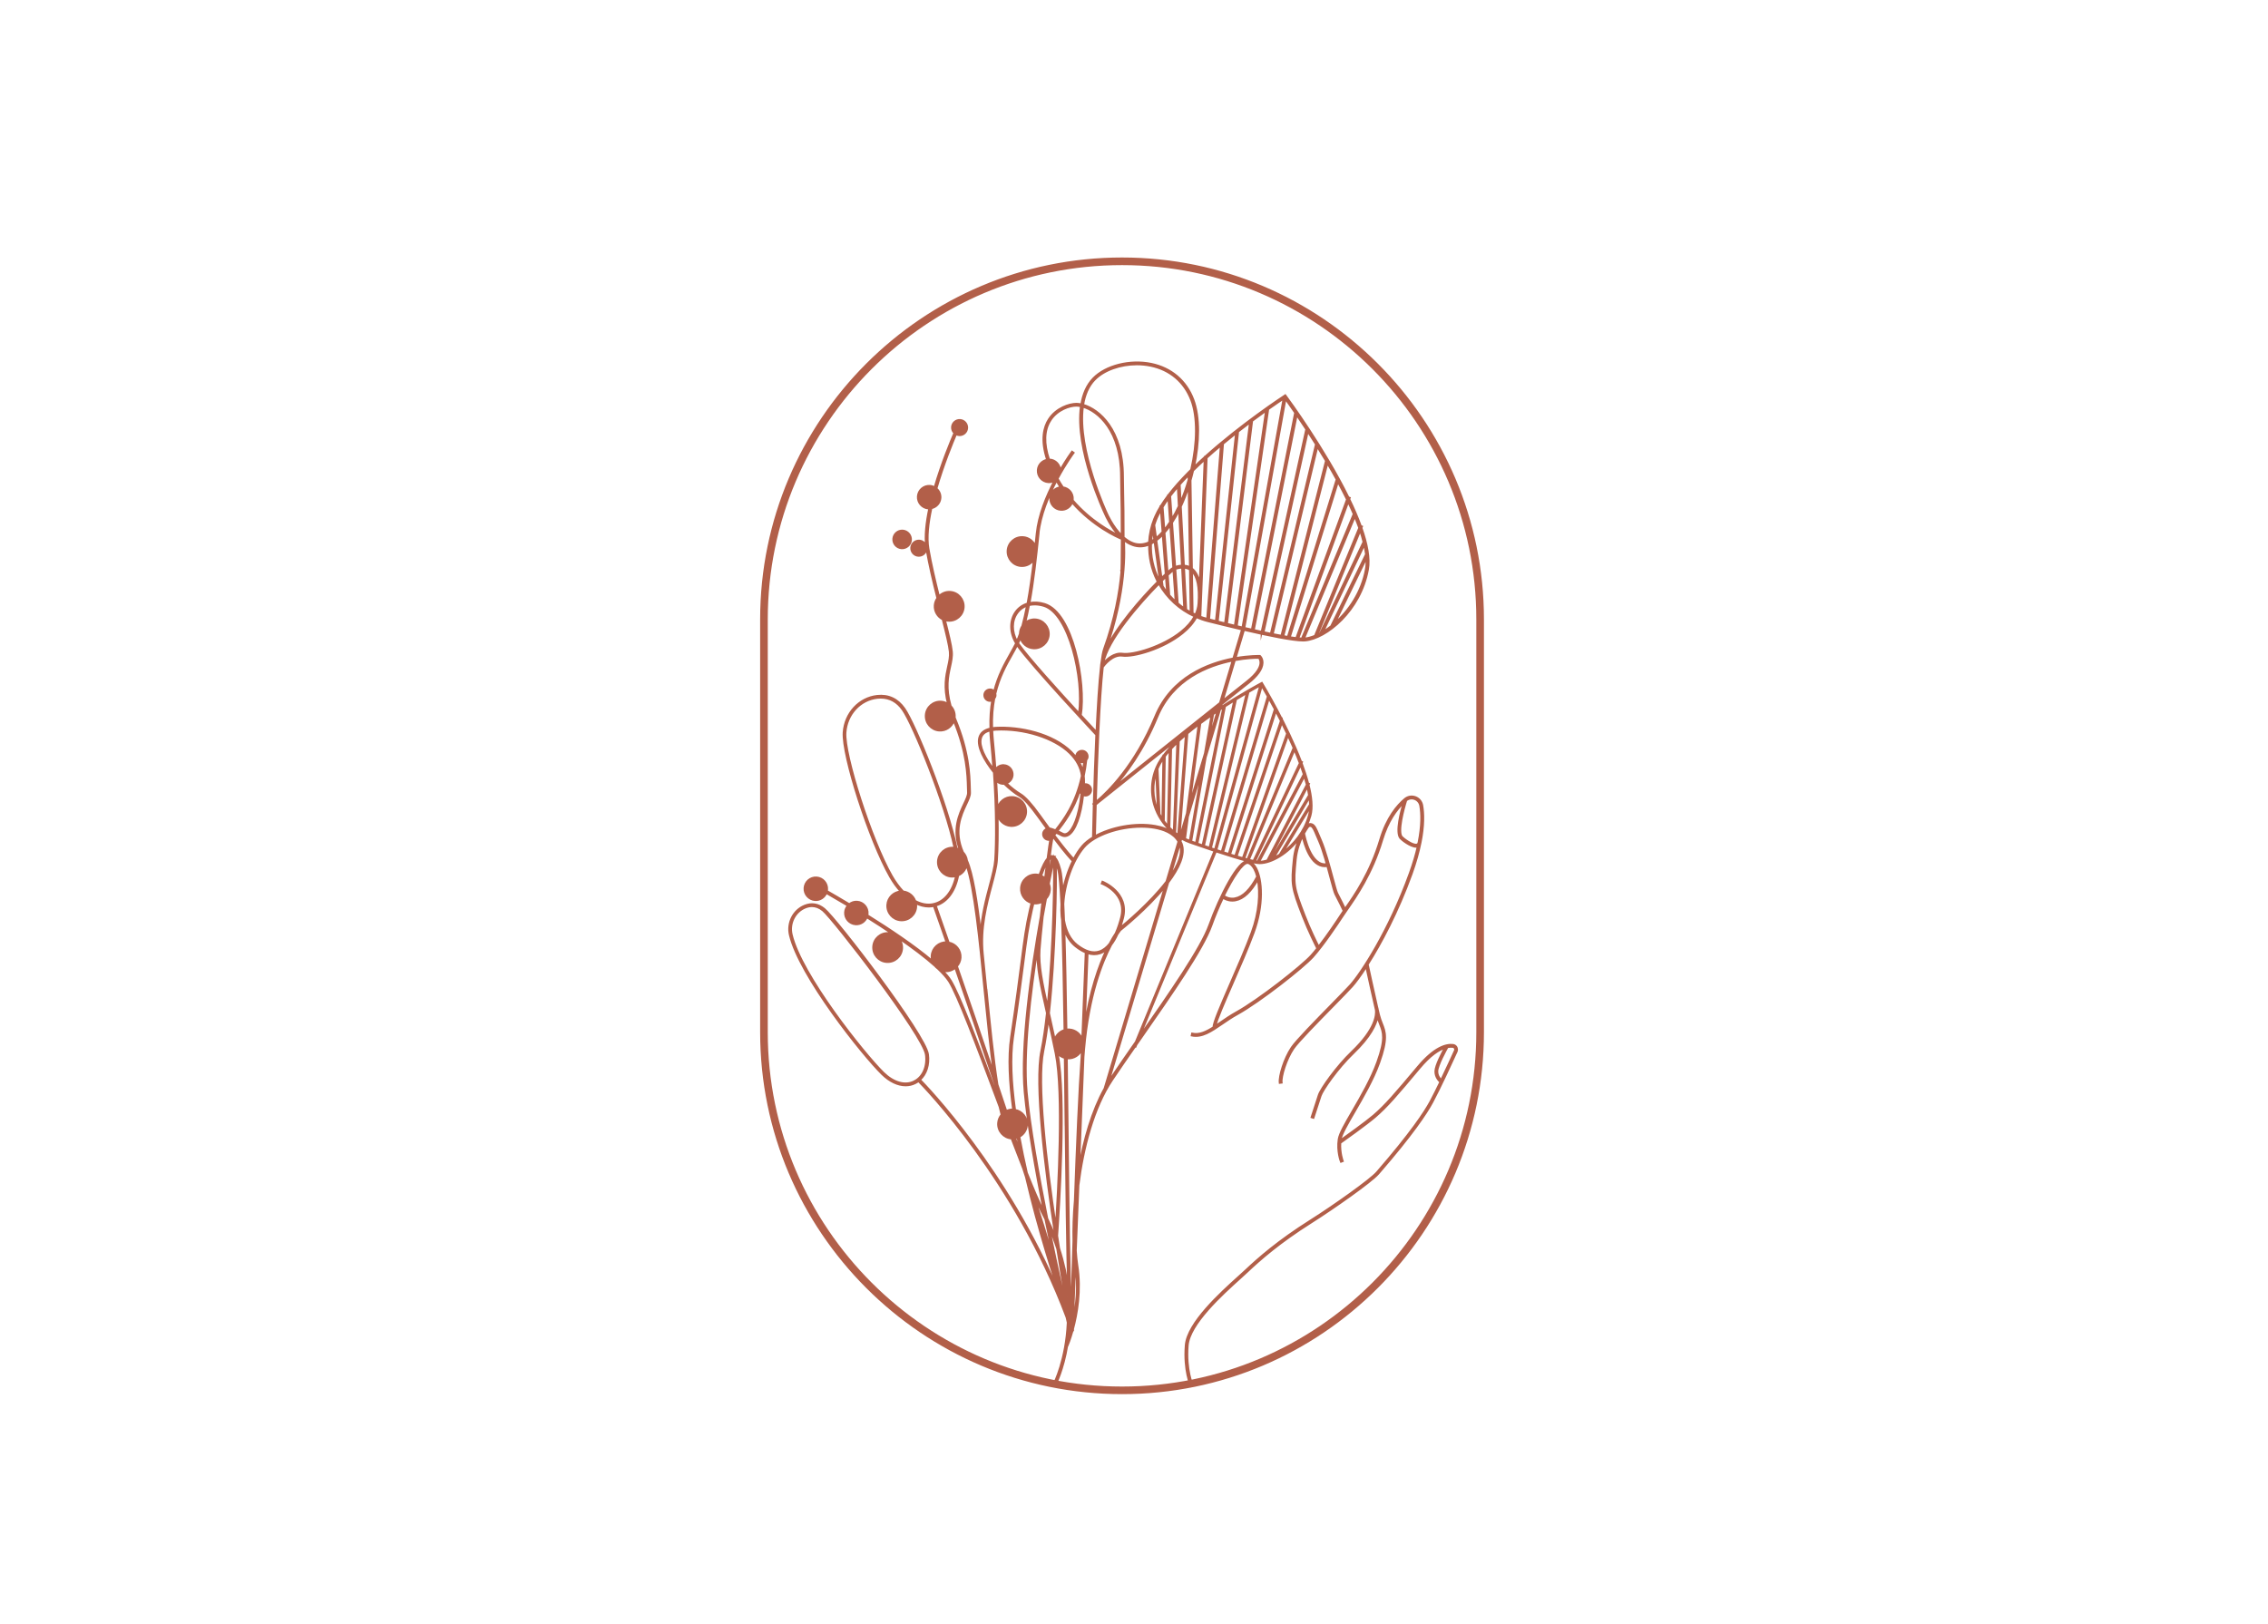 <?xml version="1.0" encoding="UTF-8"?>
<svg xmlns="http://www.w3.org/2000/svg" id="Warstwa_1" version="1.1" viewBox="0 0 589.03 421.83">
  <defs>
    <style>
      .st0 {
        fill: #b25f49;
        stroke: #b25f49;
        stroke-miterlimit: 10;
        stroke-width: .5px;
      }
    </style>
  </defs>
  <g>
    <path class="st0" d="M378.27,271.97c-.19-.33-.51-.55-.89-.6-1.8-.21-4.85.6-9.1,5.67-5.92,7.05-8.45,10.02-11.54,12.67-1.97,1.69-7.07,5.34-8.59,6.43,0-.07,0-.14.02-.22.21-1.38,1.78-4.08,3.6-7.21,2.15-3.71,4.84-8.32,6.41-12.7,2.26-6.28,1.58-8.01.71-10.2-.26-.67-.53-1.36-.75-2.24-.09-.38-.2-.83-.31-1.31-.05-.36-.12-.58-.15-.65-.94-4.09-2.31-10.4-2.47-11.16,3.38-5.31,7.81-13.55,11.41-23.53,1.1-3.06,1.83-5.71,2.29-8.02,0-.02.01-.03.02-.06h0c.9-4.48.8-7.62.44-9.67-.17-1-.84-1.8-1.79-2.15-.94-.34-1.95-.16-2.72.48-1.97,1.65-4.68,4.82-6.39,10.54-2.58,8.62-6.62,14.42-9.04,17.88-.04.06-.07.11-.11.16-.35-.74-1.16-2.45-2.04-4.1-.22-.42-.67-2.09-1.19-4.02-.82-3.05-1.94-7.23-3.03-9.73-.22-.51-.41-.96-.58-1.36-.69-1.64-1.04-2.46-1.69-2.77-.48-.23-1.06-.09-1.41.32.38-.83.7-1.69.96-2.61.57-2.06.29-4.88-.5-8.01l.12-.24-.22-.11c-.45-1.7-1.03-3.49-1.71-5.3l.11-.23-.24-.11c-3.65-9.58-9.7-19.65-10.09-20.3l-.09-.15-.15.08c-.1.05-4.93,2.61-10.52,6.27l.26-.87c3.14-2.49,5.6-4.45,6.78-5.37,2.45-1.92,3.73-3.69,3.8-5.28.05-1.16-.59-1.76-.61-1.78l-.07-.06h-.09c-.07,0-2.65-.07-6.24.57l2.2-7.35c6.59,1.53,12.75,2.77,15.36,2.77.18,0,.35,0,.49-.02,5.51-.47,14.4-7.7,16.34-18.42.52-2.88-.22-6.66-1.69-10.82l.14-.34-.31-.13c-.82-2.25-1.84-4.61-2.99-6.98l.12-.33-.34-.13c-6.16-12.57-15.64-25.49-16.26-26.32l-.14-.19-.19.13c-.17.11-11.12,7.26-20.65,15.86h-.02s0,.02,0,.02c-.97.87-1.92,1.76-2.85,2.66,1.39-6.42,1.54-12.99-.17-17.54-1.85-4.91-5.73-8.21-10.93-9.29-5.49-1.14-11.8.44-15.01,3.75-1.73,1.78-2.7,4.13-3.14,6.78-.45-.1-.88-.16-1.26-.16-1.84,0-5.26,1.08-7.18,4.05-1.24,1.92-2.19,5.23-.44,10.49-1.3.23-2.33,1.31-2.42,2.68-.11,1.61,1.11,3.01,2.73,3.12.58.04,1.12-.1,1.59-.36-2.06,3.95-4.13,8.93-4.61,13.74-.11,1.08-.22,2.17-.34,3.26-.52-1.29-1.73-2.25-3.22-2.35-2.07-.14-3.86,1.43-3.99,3.49s1.43,3.86,3.49,3.99c1.37.09,2.6-.57,3.33-1.62-.47,3.99-1,7.9-1.65,11.39-1.22.36-2.27,1.07-3.04,2.12-1.65,2.26-1.59,5.49.07,8.19-.45.89-.94,1.78-1.47,2.72-1.5,2.66-3.19,5.68-4.23,9.75-.25-.27-.59-.45-.98-.47-.81-.05-1.52.56-1.57,1.38s.56,1.52,1.38,1.57c.24.02.46-.04.67-.13-.37,2.14-.56,4.56-.47,7.33-1.62.35-2.6,1.16-2.91,2.44-.56,2.28,1.28,5.78,3.82,8.93.68,9.89.64,18.13.33,22.77-.12,1.73-.7,3.93-1.38,6.48-.97,3.64-2.1,7.94-2.38,12.63-.98-8.54-2.09-15.58-3.59-19.01-.1-.82-.48-1.55-1.03-2.13-2.42-5.52-.5-9.62.8-12.4.61-1.28,1.08-2.3,1.03-3.14-.02-.36-.03-.79-.04-1.28-.08-3.24-.23-9.28-3.83-17.87-.04-.11-.08-.21-.12-.31,0-.04.02-.07.02-.11.07-1.1-.34-2.11-1.05-2.85-1.35-4.71-.7-7.68-.16-10.16.31-1.43.59-2.66.46-4-.16-1.64-.88-4.62-1.78-8.17.27.09.56.15.86.17,2.07.14,3.86-1.43,3.99-3.49s-1.43-3.86-3.49-3.99c-1.14-.08-2.19.38-2.93,1.14-1.03-4.11-2.05-8.42-2.73-12.4-.49-2.86-.07-6.6.77-10.49,1.26-.25,2.26-1.32,2.35-2.66.06-.97-.35-1.85-1.04-2.43,1.83-6.31,4.23-12.11,5.09-14.12.24.13.51.22.8.24,1.08.07,2.02-.75,2.09-1.83.07-1.08-.75-2.02-1.83-2.09s-2.02.75-2.09,1.83c-.04.61.2,1.16.61,1.55-.84,1.94-3.27,7.73-5.13,14.11-.37-.21-.78-.35-1.23-.38-1.61-.11-3.01,1.11-3.12,2.73-.11,1.61,1.11,3.01,2.73,3.12.08,0,.15,0,.23,0-.77,3.63-1.16,7.14-.8,9.96-.16-.86-.88-1.53-1.79-1.59-1.08-.07-2.02.75-2.09,1.83-.07,1.08.75,2.02,1.83,2.09,1.08.07,2.02-.75,2.09-1.83,0-.1,0-.2-.01-.3.02.12.03.24.05.36.71,4.11,1.76,8.56,2.82,12.78-.38.54-.63,1.18-.68,1.89-.1,1.56.76,2.95,2.07,3.61.93,3.68,1.69,6.77,1.85,8.43.12,1.26-.14,2.46-.45,3.84-.53,2.41-1.16,5.3-.02,9.73-.52-.34-1.12-.57-1.78-.61-2.07-.14-3.86,1.43-3.99,3.49-.14,2.07,1.43,3.86,3.49,3.99,1.73.12,3.25-.97,3.79-2.53,3.42,8.31,3.57,14.17,3.65,17.34.01.5.02.93.04,1.29.04.72-.41,1.69-.99,2.91-1.28,2.72-3.14,6.68-1.15,11.98-.26-.16-.54-.29-.84-.38-2.4-11.64-10.76-32.28-13.55-36.27-1.76-2.52-4.14-3.63-7.08-3.31-4.69.52-8.34,4.49-8.69,9.45-.42,5.98,6.68,28.06,12.07,37.51.85,1.48,1.77,2.74,2.75,3.82-1.84.13-3.36,1.58-3.48,3.48-.14,2.07,1.43,3.86,3.49,3.99,2.07.14,3.86-1.43,3.99-3.49.02-.31,0-.61-.06-.91,1.1.53,2.22.83,3.33.83.41,0,.83-.04,1.23-.12,3.23-.61,5.58-3.58,6.42-7.97,1.1-.48,1.92-1.46,2.17-2.68,2.06,5.9,3.4,19.42,4.69,32.56.75,7.61,1.52,15.34,2.43,21.81-3.57-10.57-6.96-20.43-9.62-28.09.53-.6.88-1.36.94-2.22.13-1.92-1.22-3.59-3.08-3.92-2-5.72-3.24-9.24-3.3-9.41l-.46.16c.06.17,1.27,3.59,3.22,9.18-2.01-.07-3.73,1.46-3.87,3.49-.03.47.04.93.17,1.36-4.55-3.89-11.14-8.29-16.89-11.87.03-.13.06-.26.07-.4.11-1.61-1.11-3.01-2.73-3.12-.76-.05-1.47.2-2.02.65-2.48-1.49-4.54-2.68-5.84-3.43.03-.13.06-.26.07-.39.11-1.61-1.11-3.01-2.73-3.12-1.61-.11-3.01,1.11-3.12,2.73-.11,1.61,1.11,3.01,2.73,3.12,1.3.09,2.45-.7,2.91-1.85,1.73.99,3.63,2.1,5.62,3.29-.41.47-.68,1.06-.73,1.73-.11,1.61,1.11,3.01,2.73,3.12,1.3.09,2.44-.69,2.9-1.84,2.29,1.43,4.6,2.93,6.83,4.44-.36-.15-.75-.26-1.16-.29-2.07-.14-3.86,1.43-3.99,3.49-.14,2.07,1.43,3.86,3.49,3.99,2.07.14,3.86-1.43,3.99-3.49.07-1.08-.33-2.08-1.02-2.81,3.7,2.54,7.08,5.08,9.58,7.33.21.26.46.48.74.68,1.28,1.21,2.27,2.32,2.9,3.29,2.25,3.52,7.31,17.04,12.21,30.11.31.83.62,1.66.93,2.49.17.74.34,1.43.51,2.07-.5.59-.84,1.34-.89,2.17-.14,2.07,1.42,3.85,3.49,3.99,1.05,2.75,2.06,5.39,3.02,7.81.24.74.48,1.48.72,2.21,3.26,13.97,7.41,26.58,8.74,30.51-13.53-32.34-34.78-54.24-36.28-55.76,1.64-1.47,2.45-3.91,2.08-6.61-.68-5.05-23.7-35.12-26.94-37.76-1.58-1.29-3.3-1.56-5.11-.82-2.9,1.19-4.54,4.44-3.81,7.57,2.49,10.62,18.96,31.25,23.97,36.15,1.95,1.91,4.1,2.91,6.09,2.91.88,0,1.73-.19,2.51-.59.29-.15.57-.32.83-.52,1.28,1.29,25.14,25.74,38.46,61.34.14.61.24,1.06.31,1.36-.43,9.73-3.52,15.75-3.58,15.86l.43.23c.05-.08,1.99-3.85,3.03-10.22l.09.04s.61-1.45,1.26-3.76h.02s0-.07,0-.07c.01-.04.02-.1.04-.14l.09-.02c-.01-.06-.03-.12-.04-.17,1.05-3.9,2.16-10.07,1.13-16.62-.17-1.1-.3-2.37-.39-3.78l.68-16.99c1.22-9.7,3.93-20.15,8.74-27.34,1.81-2.71,3.84-5.64,5.99-8.72l.11.05.21-.5c.44-.63.88-1.26,1.33-1.91,7.83-11.24,15.93-22.85,18.15-29.04.9-2.52,1.95-4.99,3.01-7.21.41.28,1.27.75,2.45.75.26,0,.53-.02.81-.08,2.08-.39,4.03-2.22,5.8-5.41.67,3.43.37,8.5-1.57,13.74-1.48,3.99-3.61,8.89-5.5,13.21-2.73,6.26-4.42,10.21-4.45,11.44-1.96,1.25-3.7,2.04-5.55,1.64l-.1.48c2.65.57,5.06-1.09,7.86-3.01,1.25-.86,2.55-1.75,4.01-2.55,5.8-3.21,17.06-12.06,19.57-14.85,2.73-3.04,6.39-8.51,7.83-10.72.29-.44.65-.95,1.06-1.55,2.27-3.26,6.5-9.32,9.11-18.02,1.5-5,3.75-7.99,5.58-9.72-.65,2.19-2.1,7.64-.84,9.16.34.41,2.63,2.24,4.08,2.24.13,0,.25-.01.36-.04.03,0,.07-.03.1-.04-.46,2.05-1.13,4.36-2.07,6.96-5.4,14.98-12.7,26.04-15.39,29.04-.8.89-2.65,2.78-4.78,4.96-4.16,4.24-9.33,9.52-10.51,11.28-1.93,2.87-3.32,7.43-3.11,9.16l.49-.06c-.2-1.61,1.19-6.09,3.03-8.82,1.16-1.73,6.32-6.99,10.46-11.21,2.14-2.19,3.99-4.07,4.8-4.98.85-.95,2.15-2.68,3.7-5.09.4,1.83,1.66,7.63,2.5,11.23.17,1.27-.05,4.97-6.24,10.89-3.88,3.71-8.04,9.54-8.59,11.23l-1.87,5.74.47.15,1.87-5.74c.48-1.46,4.38-7.12,8.46-11.03,4.51-4.32,5.95-7.5,6.32-9.49.2.75.44,1.37.67,1.96.83,2.1,1.48,3.75-.72,9.86-1.56,4.33-4.23,8.93-6.37,12.62-1.92,3.3-3.44,5.91-3.66,7.39-.47,3.12.53,5.74.58,5.85l.46-.18s-.8-2.14-.63-4.73c.84-.59,6.8-4.84,8.97-6.7,3.12-2.67,5.66-5.65,11.59-12.73,2.76-3.29,4.96-4.73,6.62-5.25-.7,1.28-2.46,4.62-2.48,6.08-.02,1.51.91,2.45,1.29,2.78-.9,1.86-1.79,3.66-2.53,5.04-1.52,2.83-5.15,8.3-13.82,18.3l-.16.18c-1.63,1.88-11.01,8.57-17.27,12.52-8.31,5.25-13.34,9.67-16.8,12.93-.47.44-1.07.99-1.78,1.62-4.65,4.19-13.3,12-13.76,17.8-.52,6.57,1.25,10.45,1.33,10.61l.45-.21s-1.8-3.93-1.29-10.36c.45-5.61,9-13.33,13.6-17.47.71-.64,1.32-1.19,1.78-1.63,3.44-3.24,8.44-7.64,16.72-12.87,5.74-3.63,15.57-10.53,17.38-12.62l.16-.18c8.7-10.04,12.35-15.54,13.88-18.39,1.99-3.7,5.09-10.44,6.33-13.16.16-.35.14-.76-.05-1.09ZM237.47,280.83c-2.38,1.2-5.39.36-8.04-2.23-4.98-4.88-21.37-25.37-23.83-35.91-.68-2.9.83-5.91,3.51-7.01.6-.24,1.18-.37,1.75-.37,1,0,1.96.37,2.86,1.11,2.66,2.17,26.09,32.46,26.76,37.45.42,3.1-.77,5.83-3.01,6.95ZM333.12,221.41l7.12-11.78c-.02.76-.1,1.46-.27,2.09-1.18,4.26-3.96,7.61-6.84,9.69ZM340.24,208.91l-7.87,13.02c-.54.35-1.08.64-1.61.9l9.31-15.74c.09.63.15,1.25.17,1.83ZM339.99,206.5l-9.81,16.58c-.18.08-.37.16-.55.22l9.91-18.99c.18.75.33,1.48.44,2.18ZM327.19,223.79h-.03s-.09,0-.14,0l11.75-22.23c.24.76.45,1.5.64,2.23l-10.27,19.67c-.7.21-1.36.33-1.95.33ZM338.61,201.07l-11.99,22.68c-.2-.02-.43-.06-.68-.11l11.83-24.98c.3.81.58,1.61.84,2.4ZM310.97,219.07l7.18-35.65c.83-.53,1.64-1.04,2.41-1.51l-8.23,37.63c-.44-.15-.89-.31-1.35-.47ZM320.99,181.64c1.02-.62,1.97-1.18,2.81-1.67l-9.66,40.19c-.48-.16-.96-.33-1.46-.5l8.32-38.01ZM324.24,179.71c1.45-.84,2.55-1.44,3.09-1.73l-11.78,42.65c-.35-.12-.7-.23-1.06-.35l9.75-40.56ZM327.69,178.08c.29.49.86,1.46,1.59,2.78l-11.99,40.34c-.45-.15-.92-.3-1.39-.46l11.79-42.66ZM329.54,181.3c.47.85,1,1.81,1.56,2.88l-11.99,37.59c-.47-.15-.96-.3-1.46-.46l11.89-40.01ZM331.34,184.64c.43.81.87,1.67,1.33,2.57l-11.86,35.1c-.43-.13-.88-.27-1.35-.41l11.88-37.25ZM332.9,187.67c.46.91.92,1.86,1.38,2.83l-11.5,32.37c-.51-.14-1.04-.29-1.62-.47l11.74-34.74ZM334.51,190.97c.5,1.06.99,2.15,1.47,3.25l-11.99,28.97c-.27-.07-.55-.14-.85-.23l11.37-32ZM336.18,194.7c.5,1.16.97,2.33,1.41,3.49l-12.03,25.39c-.36-.07-.77-.17-1.22-.28l11.83-28.59ZM317.72,183.7l-7.1,35.25c-.41-.14-.83-.29-1.26-.44l3.76-21.79,3.73-12.46c.29-.19.58-.38.86-.56ZM306.43,219.27c.87,2.29-.42,5.35-2.58,8.46l2.55-8.52s.02.04.03.06ZM302.98,228.91c-4.27,5.61-10.84,11.06-12.13,12.11.32-.88.58-1.76.8-2.59,1.73-6.65-5.25-9.42-5.32-9.45l-.18.46c.27.1,6.64,2.64,5.02,8.86-.34,1.31-.8,2.75-1.4,4.09-.42.63-.97,1.52-1.58,2.69-.74.94-1.62,1.67-2.65,2.01-1.71.58-3.67,0-5.84-1.7-1.76-1.38-2.9-3.6-3.36-6.44-.06-1.51-.12-2.92-.18-4.21.31-5.29,2.4-11.26,5.33-14.7,2.71-3.18,9.09-5.35,14.91-5.35,1.19,0,2.36.09,3.47.28,2.18.38,4.92,1.32,6.2,3.58l-3.1,10.35ZM278.79,322.29c-.26,7.83-.47,14.66-.59,18.86-.5-8.5-.71-28.29-.94-49.05-.06-5.79-.13-11.61-.2-17.28.07,0,.13.03.2.03,1.67.11,3.15-.9,3.73-2.38l-.08,1.97c-.61,8.28-1.24,23.24-1.75,37.31-.34,3.82-.44,7.42-.37,10.54ZM260.05,287.26c-.17-.75-.33-1.56-.49-2.41.44,1.31.88,2.62,1.31,3.93-.07.05-.13.09-.2.14-.21-.56-.42-1.11-.63-1.67ZM268.38,234.57c.09.01.18.04.27.05.75.05,1.47-.13,2.08-.47-.15,1.31-.29,2.61-.42,3.86-2.44,13.82-5.29,33.62-4.17,45.73.77,8.33,2.84,20.11,5,31.04-.08-.16-.15-.31-.23-.47-1.09-2.1-2.56-5.55-4.23-9.74-.71-3.09-1.37-6.24-1.94-9.36,1.09-.59,1.87-1.71,1.96-3.04.13-1.93-1.23-3.59-3.08-3.93-.96-7.02-1.31-13.6-.54-18.78,1.4-9.37,2.16-15.35,2.73-19.71.76-5.91,1.14-8.87,2.18-13.45.14-.61.27-1.16.4-1.72ZM260.73,198.72c-.92-.06-1.74.41-2.2,1.14-.17-2.38-.38-4.85-.64-7.38-.1-1.01-.16-1.96-.2-2.89.29-.05.59-.08.92-.1,7.3-.38,15.23,2.13,19.27,6.11,1.78,1.76,2.82,3.74,3.1,5.9-1.6,7.4-4.83,11.55-6.71,13.97-.05.06-.08.11-.13.17-.77-.3-1.37-.47-1.68-.54-.73-.99-1.53-2.09-2.42-3.33-2.11-2.94-3.79-4.79-4.98-5.5-1.15-.68-2.43-1.68-3.7-2.87.89-.31,1.55-1.12,1.62-2.12.09-1.33-.92-2.48-2.25-2.57ZM280.47,205.29c.04.33.16.63.39.86-.61,5.96-2.22,9.48-3.65,10.3-.43.25-.83.26-1.23.05-.5-.27-.95-.48-1.37-.66.02-.02.03-.04.04-.06,1.58-2.02,4.08-5.24,5.81-10.5ZM280.81,204.18c.09-.29.17-.59.25-.9,0,.23-.02.46-.04.68-.08.06-.15.14-.22.22ZM280.06,197.56c.23.2.52.35.85.38.25.02.47-.04.68-.14-.1.85-.22,1.68-.36,2.46-.25-.94-.64-1.84-1.18-2.7ZM273.76,216.14c-.02-.05-.06-.09-.08-.14.05.02.1.04.15.06-.02.03-.05.06-.07.08ZM273.33,217.74c.1-.09.17-.2.25-.31,3.27,4.33,4.64,5.77,5.05,6.16-1.23,2.47-2.15,5.37-2.63,8.23-.18-2.91-.39-4.98-.64-5.95-.46-1.78-.96-2.85-1.56-3.29.01-.06.02-.11.03-.12l-.48-.11s0,.02,0,.03c-.06-.01-.12-.03-.19-.03h-.02c-.12,0-.3,0-.52.12.31-2.4.55-4.13.67-4.62,0-.04.04-.08.05-.12ZM276.76,292.1c.18,16.61.36,32.6.67,42.7-.41-3.3-1.15-6.85-2.37-10.6-.17-1.07-.34-2.16-.51-3.27.49-6.91,2.36-36.12.12-47.35,0,0,0,0,0-.01.49.56,1.14.96,1.88,1.16.07,5.78.14,11.65.2,17.37ZM277.15,336.82c-.43-2.46-.93-5.42-1.46-8.69.77,3.07,1.23,5.97,1.46,8.69ZM271.86,228.59c.23-1.95.45-3.79.66-5.39.27-.26.48-.34.62-.34h0s.06,0,.09.01c-.19.9-.64,3.01-1.21,5.93-.05-.08-.1-.15-.16-.22ZM271.64,233.41c.57-.61.95-1.4,1.01-2.29.04-.57-.06-1.12-.26-1.61.58-2.98,1.04-5.17,1.27-6.25.3,2.58-.02,22.8-1.59,38.3-1.4-6.28-2.36-10.98-2.09-14.89.13-1.86.44-5.03.82-8.6.29-1.65.58-3.21.85-4.66ZM274.2,273.68c2.04,10.22.65,35.49.02,45-2.54-16.99-4.95-37.58-3.27-45.72.5-2.42.93-5.26,1.3-8.36.61,2.72,1.28,5.74,1.95,9.07ZM271.91,263.09c-.4,3.69-.88,7.05-1.44,9.77-1.77,8.55.94,30.67,3.6,48.08,0,.11-.02.23-.02.33-.6-1.58-1.29-3.18-2.07-4.82-2.28-11.4-4.54-24-5.34-32.77-.93-10.12.92-25.64,2.97-38.52-.05.55-.09,1.05-.12,1.47-.29,4.27.84,9.41,2.42,16.46ZM273.93,269.98c-.51-2.38-1-4.6-1.46-6.63-.02-.08-.03-.15-.05-.23,1.64-14.83,1.97-34.33,1.77-39.13.22.47.45,1.1.69,2.02.32,1.23.57,4.36.79,8.8-.06,1.11-.05,2.19.05,3.21.03.31.08.61.12.91.28,7.59.47,17.71.63,28.58-1.2.35-2.15,1.26-2.53,2.47ZM271.43,228.11c-.3-.28-.65-.5-1.03-.67.6-1.7,1.11-2.8,1.53-3.48-.16,1.28-.33,2.68-.5,4.15ZM263.65,295.57c.22-.04.43-.1.63-.17.32,1.75.67,3.5,1.04,5.24-.55-1.69-1.11-3.38-1.66-5.07ZM270.47,314.52c.36.7.71,1.4,1.04,2.09.75,3.73,1.5,7.33,2.2,10.63-1.64-5.45-3.51-11.44-5.5-17.67.86,2.03,1.63,3.72,2.27,4.95ZM272.41,318.6c.85,1.95,1.58,3.86,2.18,5.72.89,5.66,1.74,10.64,2.37,14.23-.41-1.51-.86-3.1-1.34-4.78-.93-4.24-2.07-9.52-3.22-15.18ZM281.08,270c-.45-1.44-1.73-2.53-3.33-2.64-.27-.02-.53,0-.79.03-.14-9.82-.31-18.86-.54-26.03.63,1.87,1.63,3.37,2.97,4.42.89.7,1.76,1.22,2.59,1.56l-.9,22.66ZM282.47,247.52c1.14.37,2.21.38,3.22.04.64-.21,1.22-.56,1.74-1-1.97,4.1-4.38,10.7-5.74,20.25l.77-19.29ZM305.26,216.76c.37.27.74.52,1.13.76l-.12.41c-.28-.42-.61-.82-1.01-1.17ZM300.29,200.57l.44,9.96c-.06-.13-.13-.25-.18-.39-1.23-3.1-1.3-6.49-.27-9.58ZM301.15,211.41l-.52-11.74c.14-.34.28-.68.45-1,.07-.14.15-.29.23-.43.24-.43.53-.87.83-1.31l-.25,15.76c-.27-.41-.52-.83-.74-1.27ZM302.51,196.4c.38-.51.8-1.02,1.26-1.54l-.43,19.68c-.39-.43-.76-.87-1.09-1.34l.26-16.8ZM304.15,194.45c.5-.55,1.04-1.1,1.62-1.64l-.92,23.16c-.4-.33-.78-.67-1.14-1.04l.44-20.48ZM305.2,216.27l.95-23.83c.59-.55,1.2-1.1,1.84-1.64l-1.99,26.02c-.27-.18-.54-.36-.8-.55ZM306.35,217.07l2.03-26.6c.94-.79,1.93-1.57,2.94-2.33l-3.06,23.11-1.77,5.9s-.1-.06-.15-.09ZM314.65,185.75l-1.7,9.87-4.01,13.41,2.8-21.18c.96-.72,1.94-1.42,2.91-2.09ZM316.21,184.69l-2.39,7.98,1.24-7.2c.38-.26.76-.52,1.14-.77ZM307.86,214.33l-.44,3.33c-.16-.08-.32-.17-.48-.26l.92-3.07ZM308.52,212.1l3.72-12.43-3.23,18.7c-.43-.16-.85-.33-1.25-.52l.76-5.75ZM316.38,184.14c-1.64,1.09-3.33,2.26-4.98,3.49h-.01s0,.01,0,.01c-2.83,2.11-5.52,4.39-7.59,6.65h-.02s0,.02,0,.02c-.59.64-1.13,1.29-1.6,1.92h-.03s0,.04,0,.04c-.45.6-.84,1.2-1.17,1.79-.08.15-.16.3-.24.44-1.87,3.63-2.06,7.92-.53,11.77.95,2.38,2.49,4.44,4.44,6.02-1.19-.86-2.76-1.47-4.7-1.8-5.08-.88-11.38.33-15.58,2.69.02-1.07.09-4.12.21-8.25.18-.14.43-.34.74-.61,4.33-3.46,21.03-16.8,31.28-24.95l-.23.76ZM288.96,204.79c3.36-3.66,7.92-9.73,11.59-18.62,4.06-9.82,13.19-13.36,19.6-14.63l-3.3,11.01c-8.19,6.51-20.92,16.67-27.9,22.24ZM326.79,170.83c.07,0,.13,0,.18,0,.13.16.44.61.4,1.36-.05.98-.71,2.63-3.61,4.89-1.11.87-3.36,2.65-6.23,4.93l3.17-10.58c3-.55,5.32-.61,6.1-.61ZM320.31,171.01c-6.53,1.25-16.02,4.82-20.22,14.98-5.29,12.8-12.41,19.69-15.06,21.94-.16.13-.3.24-.43.34.3-10.41.89-26.82,1.81-35.05.31-.43,2.51-3.32,5.07-2.95,2.84.41,10.52-1.71,15.61-5.82,1.64-1.32,2.84-2.72,3.62-4.18.96.41,1.95.77,2.98,1.03,2.84.72,5.9,1.46,8.89,2.16l-2.26,7.56ZM281.25,105.62c3.97,1.16,9.91,6.24,9.91,18.14,0,1.25.03,2.59.06,4.14.06,2.7.13,6.04.11,11.19-2.38-2.33-3.8-5.61-3.82-5.65h0c-.1-.21-7.77-16.61-6.27-27.81ZM291.87,140.23c.71.57,1.5,1.04,2.35,1.33.63.22,1.27.33,1.91.33.77,0,1.55-.16,2.32-.48-.08,3.21.61,6.45,2.11,9.41.04.09.1.17.15.25-4.36,4.38-10.79,11.74-13.5,17.62,5.38-14.94,4.86-26.12,4.67-28.46ZM334.48,165.4c-.38-.06-.78-.13-1.19-.2l11.45-44.94c.82,1.39,1.63,2.81,2.41,4.25l-12.67,40.89ZM347.48,125.12c.82,1.52,1.61,3.05,2.36,4.58l-13.17,36.02c-.5-.06-1.07-.13-1.7-.23l12.5-40.36ZM332.8,165.11c-.71-.13-1.46-.27-2.27-.43l11.6-48.7c.74,1.19,1.49,2.42,2.25,3.69l-11.58,45.44ZM330.05,164.58c-.61-.12-1.24-.26-1.9-.4l11.49-52.13c.69,1.05,1.4,2.17,2.14,3.33l-11.72,49.19ZM327.67,164.08c-.66-.14-1.34-.29-2.05-.45l11.15-55.88c.75,1.09,1.59,2.35,2.49,3.73l-11.59,52.6ZM325.13,163.52c-.64-.14-1.29-.29-1.96-.45l10.68-59.48c.46.63,1.35,1.88,2.52,3.59l-11.24,56.34ZM322.69,162.96c-.49-.11-.99-.23-1.5-.35l8.18-56.36c1.88-1.33,3.3-2.29,4-2.75l-10.68,59.46ZM320.71,162.5c-.67-.16-1.36-.32-2.06-.49l6.54-52.72c1.31-.98,2.53-1.86,3.62-2.64l-8.1,55.85ZM318.17,161.89c-.63-.15-1.26-.31-1.91-.47l5.29-49.35c1.06-.83,2.1-1.63,3.1-2.37l-6.48,52.19ZM315.78,161.3c-.58-.15-1.17-.29-1.77-.44l3.62-45.63c1.14-.95,2.28-1.86,3.39-2.74l-5.23,48.81ZM313.52,160.72c-.6-.16-1.2-.34-1.78-.55l1.64-41.29c1.22-1.1,2.47-2.18,3.71-3.21l-3.57,45.06ZM311.26,159.96c-.11-.04-.21-.09-.32-.14.14-.29.26-.59.36-.89l-.04,1.03ZM311.27,156.72c-.07.99-.33,1.96-.78,2.9-.25-.11-.51-.22-.76-.34l-.17-10.96c1.43,1.37,2.01,4.18,1.71,8.4ZM286.53,172.2c1.07-5.96,9.3-15.4,14.46-20.63,2.12,3.76,5.37,6.72,9.27,8.49-.75,1.39-1.9,2.73-3.48,4-4.82,3.89-12.44,6.11-15.23,5.72-2.23-.32-4.12,1.46-5.03,2.52,0-.03,0-.06.01-.09ZM301.95,152.25l-.2-1.45c.38-.38.73-.72,1.06-1.04l.32,4.14c-.42-.53-.82-1.08-1.18-1.65ZM303.67,154.55l-.4-5.22c.65-.61,1.16-1.06,1.49-1.32l.58,8.24c-.59-.53-1.15-1.1-1.67-1.7ZM305.87,156.71l-.63-8.98c.64-.21,1.22-.32,1.77-.34l.55,10.59c-.59-.4-1.15-.82-1.69-1.28ZM308.07,158.35l-.57-10.94c.58.05,1.11.22,1.56.51l.17,11.08c-.39-.21-.79-.42-1.16-.66ZM305.2,147.23l-.81-11.5c.65-.99,1.26-2.08,1.83-3.24l.75,14.4c-.56.02-1.15.13-1.78.33ZM304.72,147.43c-.31.2-.83.62-1.5,1.22l-.79-10.32c.52-.59,1.02-1.24,1.51-1.94l.78,11.04ZM302.76,149.08c-.34.31-.71.67-1.1,1.05l-1.35-9.81c.57-.42,1.13-.92,1.67-1.49l.78,10.25ZM307.47,146.91l-.8-15.35c.77-1.66,1.46-3.43,2.05-5.28l.33,21.05c-.47-.25-1-.39-1.58-.43ZM308.7,124.61c-.6,2.08-1.3,4.05-2.08,5.84l-.24-4.62c.73-.82,1.51-1.65,2.31-2.47l.02,1.24ZM306.17,131.44c-.58,1.24-1.2,2.39-1.84,3.44l-.43-6.06c.62-.81,1.29-1.63,2-2.45l.26,5.07ZM303.89,135.58c-.49.74-.99,1.43-1.5,2.05l-.45-5.95c.46-.75.96-1.5,1.52-2.26l.43,6.17ZM301.93,138.15c-.56.62-1.12,1.16-1.69,1.61l-.47-3.4c.15-.48.3-.95.49-1.42.08-.21.17-.41.26-.62.27-.62.61-1.26.98-1.9l.44,5.73ZM299.44,137.57l.35,2.52c-.27.19-.54.37-.82.52,0,0,0,0-.01,0,.07-1.02.24-2.04.48-3.04ZM299.21,141.04c.22-.12.44-.26.65-.4l1.36,9.92c-.05.05-.11.11-.16.16-.02-.04-.05-.08-.07-.12-1.51-2.96-2.19-6.21-2.06-9.42.09-.05.18-.08.27-.13ZM338.86,165.82c-.06,0-.13,0-.19,0l13.19-31.7c.42,1.01.81,2,1.16,2.97l-11.5,28.03c-.94.38-1.84.63-2.65.7ZM343.62,164.06l10.7-22.59c.2.86.36,1.69.46,2.48l-9.06,18.68c-.7.55-1.4,1.02-2.1,1.44ZM354.76,147.8c-1.08,5.95-4.45,10.86-8.11,14.05l8.22-16.94c.07,1.04.05,2.02-.11,2.89ZM354.14,140.71l-11.26,23.77c-.24.13-.49.26-.73.38l11.11-27.07c.34,1.01.64,1.98.88,2.93ZM351.58,133.49l-13.45,32.34c-.28,0-.6-.03-.95-.06l12.96-35.45c.51,1.07,1,2.13,1.45,3.18ZM312.87,119.33l-1.28,32.34c-.33-1.87-.99-3.22-2.01-4-.01,0-.02-.01-.03-.02l-.36-22.89c.24-.85.47-1.71.67-2.57.98-.96,1.98-1.91,3.01-2.85ZM284.3,98.58c2.42-2.49,6.67-3.97,10.96-3.97,1.21,0,2.42.12,3.59.36,5.03,1.04,8.78,4.23,10.57,8.98,1.62,4.29,1.57,11.03-.05,18.03-.24.24-.47.47-.71.71h0c-.98.99-1.91,1.99-2.8,2.98h0c-.88,1-1.7,1.99-2.45,2.97h-.02s0,.03,0,.03c-.72.95-1.37,1.89-1.94,2.81h-.04s0,.06,0,.06c-.53.87-.99,1.73-1.36,2.58-.09.21-.18.42-.27.63-.79,1.96-1.24,4.01-1.35,6.09-1.36.61-2.73.72-4.07.26-.93-.32-1.78-.89-2.55-1.56.02-5.42-.05-8.87-.11-11.65-.03-1.61-.06-2.88-.06-4.13,0-12.23-6.21-17.44-10.34-18.62.41-2.58,1.34-4.85,2.99-6.56ZM272.78,109.17c1.81-2.81,5.04-3.83,6.77-3.83.36,0,.76.06,1.19.15-1.58,11.2,5.9,27.24,6.33,28.14.09.22,1.38,3.17,3.58,5.48-2.16-1-7.44-3.82-12.08-9.21.01-.08.03-.15.04-.24.1-1.56-1.03-2.9-2.56-3.09-.48-.72-.95-1.48-1.39-2.27,2.12-3.94,4.12-6.66,4.16-6.71l-.4-.29s-1.41,1.92-3.08,4.8c-.09-1.45-1.23-2.65-2.71-2.75-.06,0-.12,0-.18,0-1.39-4.15-1.3-7.64.34-10.18ZM269.7,138.62c.49-4.83,2.61-9.87,4.69-13.81.34.6.69,1.19,1.06,1.75-1.42.12-2.58,1.25-2.67,2.71-.11,1.61,1.11,3.01,2.73,3.12,1.33.09,2.49-.73,2.93-1.91,5.51,6.27,11.83,9.04,12.91,9.48-.02,5.95-.07,7.76-.1,8.29h-.07c0,.15.02.28.06.38-.45,5.04-1.62,11.93-4.5,19.92-.25.69-.48,1.96-.69,3.64-.06.32-.1.63-.11.93h0c-.48,4.21-.86,10.48-1.16,17.02-.44-.47-1.99-2.13-4.08-4.39,1.35-8.45-2.03-26.61-9.39-28.88-1.4-.43-2.74-.5-3.94-.25,1-5.44,1.73-11.87,2.35-18ZM268.38,168.35c2.07.14,3.86-1.43,3.99-3.49s-1.43-3.86-3.49-3.99c-1-.07-1.93.27-2.64.86.36-1.41.7-2.96,1-4.6.47-.11.96-.17,1.48-.17.77,0,1.58.13,2.41.38,6.51,2,10.39,18.85,9.11,27.94-5.21-5.66-13.26-14.54-15.72-18.06-.04-.06-.07-.13-.11-.19.21-.43.41-.92.61-1.43.41,1.5,1.72,2.64,3.35,2.75ZM264.19,159.15c.65-.89,1.52-1.52,2.54-1.87-.37,1.92-.77,3.7-1.21,5.29-.34.52-.57,1.13-.62,1.8,0,.07,0,.13,0,.2-.25.72-.51,1.37-.79,1.96-1.4-2.47-1.4-5.34.08-7.37ZM258.23,181.39c.17-.22.3-.48.32-.78.01-.15-.02-.3-.06-.44,1.02-4.31,2.77-7.43,4.32-10.17.48-.85.93-1.66,1.34-2.47,3.79,5.39,20.22,22.9,20.38,23.08l.21-.2c-.3,6.46-.51,13.13-.66,18.26-.07.05-.12.09-.13.1l.12.16c-.13,4.54-.19,7.8-.21,8.54-1.11.67-2.06,1.43-2.76,2.25-.82.96-1.58,2.13-2.25,3.41-.5-.5-1.93-2.07-5.07-6.22.14-.2.31-.43.5-.67.43.18.91.4,1.45.69.55.29,1.14.27,1.71-.06,1.83-1.05,3.28-5.07,3.86-10.41.15.07.32.12.5.14.81.05,1.52-.56,1.57-1.38.05-.81-.56-1.52-1.38-1.57-.17-.01-.33.02-.48.06,0-.18.02-.36.03-.55.02-.56-.02-1.1-.08-1.64.28-1.29.5-2.67.66-4.16.19-.23.33-.5.35-.81.05-.81-.56-1.52-1.38-1.57-.81-.05-1.52.56-1.57,1.38-.01.18.02.35.07.51-.4-.55-.86-1.09-1.38-1.61-4.85-4.78-13.36-6.59-19.64-6.25-.32.02-.63.05-.91.09-.09-2.93.13-5.47.56-7.7ZM254.74,191.75c.26-1.06,1.08-1.75,2.45-2.06.04.91.1,1.85.2,2.84.25,2.48.46,4.89.63,7.22-2.23-2.88-3.78-5.96-3.28-7.99ZM242.31,234.82c-1.52.29-3.09-.02-4.62-.84-.47-1.32-1.67-2.3-3.14-2.46-1.05-1.11-2.06-2.47-2.97-4.07-5.24-9.18-12.42-31.45-12.01-37.23.33-4.72,3.81-8.51,8.26-9,.31-.03.61-.05.91-.05,2.34,0,4.26,1.06,5.72,3.15,2.76,3.96,11.04,24.34,13.45,35.89-.11-.02-.21-.05-.31-.05-2.07-.14-3.86,1.43-3.99,3.49-.14,2.07,1.43,3.86,3.49,3.99.42.03.82-.03,1.2-.13-.85,4.03-3.03,6.74-5.98,7.3ZM256.18,257.16c-.32-3.22-.63-6.41-.95-9.47h0c-.67-6.67.97-12.82,2.28-17.76.68-2.58,1.28-4.8,1.4-6.57.19-2.79.27-6.89.17-11.86.34,1.61,1.69,2.86,3.41,2.98,2.07.14,3.86-1.43,3.99-3.49.14-2.07-1.43-3.86-3.49-3.99-1.96-.13-3.65,1.27-3.94,3.17-.06-2.34-.17-4.85-.33-7.49.41.49,1.01.83,1.7.87.13,0,.26,0,.39-.01,1.37,1.32,2.77,2.45,4.01,3.18,1.14.67,2.76,2.47,4.83,5.36.84,1.16,1.59,2.2,2.29,3.15-.56.18-.99.68-1.03,1.3-.05.81.56,1.52,1.38,1.57.17.01.32-.02.48-.06-.14.77-.39,2.55-.69,4.89-.54.59-1.25,1.81-2.13,4.33-.25-.07-.51-.12-.78-.14-2.07-.14-3.86,1.43-3.99,3.49-.12,1.8,1.06,3.4,2.73,3.86-.13.54-.26,1.1-.4,1.69-1.05,4.6-1.43,7.58-2.19,13.5-.56,4.36-1.33,10.33-2.72,19.7-.77,5.19-.43,11.78.53,18.79-.64-.03-1.25.12-1.79.38-.77-2.31-1.54-4.61-2.3-6.88-1.1-6.92-1.97-15.8-2.83-24.5ZM246.85,254.55c-.48-.75-1.17-1.57-2.01-2.44.2.05.39.09.6.1,1.01.07,1.95-.28,2.67-.88,2.87,8.26,6.57,19.02,10.42,30.46.14.91.29,1.77.44,2.61-5.09-13.57-9.87-26.32-12.13-29.85ZM275.15,333.9c.15.69.3,1.35.44,1.99-1.14-3.36-4.13-12.5-6.96-23.37,2.48,7.79,4.73,15.11,6.52,21.38ZM277.75,344.2c.11.31.22.61.33.91,0,.15,0,.27,0,.35-.22.79-.43,1.46-.62,2.02.13-1.04.23-2.13.3-3.28ZM279.3,328.64c.86,5.46.21,10.66-.64,14.46l.59-14.81c.02.11.03.23.05.34ZM281.39,274.46c.06-.76.11-1.45.17-2.09,1.2-13.87,4.66-22.53,7.03-27.02.63-.8,1.16-1.74,1.61-2.74.47-.7.75-1.05.76-1.06.46-.36,6.97-5.57,11.61-11.3l-15.69,52.42c-3.26,5.86-5.38,13.29-6.64,20.63l1.15-28.83ZM288.39,280.18c-.16.24-.32.5-.48.75l15.49-51.75c2.73-3.61,4.53-7.32,3.48-10.09-.08-.21-.18-.4-.28-.59l.22-.74c.72.4,1.47.76,2.27,1.04,2.02.71,4.2,1.46,6.34,2.17l-20.43,49.61c-2.37,3.4-4.62,6.64-6.6,9.6ZM314.12,240.17c-2.2,6.13-10.28,17.72-18.09,28.93-.02.03-.04.06-.06.08l19.81-48.09c3.15,1.04,6.17,1.98,8.39,2.54-2.51-.52-7.44,9.25-10.05,16.54ZM320.78,233.31c-1.48.28-2.58-.37-2.96-.64,2.42-4.95,4.91-8.58,6.15-8.58.05,0,.09,0,.13.01.62.15,1.2.69,1.68,1.58.29.54.54,1.21.73,1.97-1.77,3.37-3.7,5.27-5.72,5.65ZM340.57,248.15c-2.5,2.77-13.68,11.56-19.45,14.75-1.48.82-2.79,1.71-4.05,2.58-.49.33-.95.65-1.41.95.32-1.6,2.29-6.13,4.38-10.91,1.89-4.33,4.03-9.23,5.51-13.23,2.72-7.33,2.24-13.87.65-16.84-.53-.98-1.2-1.6-1.94-1.8,1.28.32,2.29.51,2.89.51h.04c2.93,0,7.34-2.44,10.38-6.67-.68,1.51-1.33,3.44-1.55,5.71-.63,6.46-.61,7.13,2.36,14.79,1.48,3.82,3.37,7.57,3.74,8.31-.54.68-1.06,1.31-1.56,1.86ZM348.35,237.49c-1.12,1.72-3.57,5.4-5.89,8.37-.54-1.07-2.26-4.53-3.62-8.06-2.88-7.44-2.97-7.99-2.33-14.56.25-2.52,1.02-4.6,1.79-6.13.45,2.04,2.05,7.84,5.79,7.84.18,0,.37-.01.56-.04l-.07-.49c-4.16.62-5.75-7.13-5.91-8,.4-.72.77-1.28,1.02-1.64.21-.28.57-.38.87-.24.49.23.81,1,1.45,2.52.17.4.36.86.59,1.37,1.08,2.46,2.19,6.62,3,9.66.57,2.12.98,3.66,1.23,4.13,1,1.88,1.92,3.83,2.15,4.33-.24.34-.46.66-.64.94ZM367.99,219.35c-1.1.29-3.57-1.6-3.94-2.03-1.11-1.34.44-7.21,1.16-9.47.63-.5,1.44-.64,2.19-.36.78.28,1.33.95,1.47,1.77.35,2.02.45,5.12-.45,9.56-.09.39-.29.5-.44.54ZM377.86,272.86c-.74,1.62-2.13,4.66-3.56,7.63-.36-.34-1.04-1.13-1.02-2.3.03-1.54,2.29-5.61,2.65-6.26.53-.1.99-.11,1.39-.07.22.03.41.15.52.35.11.2.12.44.03.65Z"></path>
    <path class="st0" d="M234.14,142.37c1.26.08,2.35-.87,2.44-2.13.08-1.26-.87-2.35-2.13-2.44-1.26-.08-2.35.87-2.44,2.13-.08,1.26.87,2.35,2.13,2.44Z"></path>
  </g>
  <path class="st0" d="M291.41,361.8c-51.69,0-93.74-42.05-93.74-93.74v-107.21c0-51.69,42.05-93.73,93.74-93.73s93.74,42.05,93.74,93.73v107.21c0,51.69-42.05,93.74-93.73,93.74ZM291.41,68.6c-50.87,0-92.26,41.39-92.26,92.26v107.21c0,50.87,41.39,92.26,92.26,92.26h0c50.87,0,92.26-41.39,92.26-92.26v-107.21c0-50.87-41.39-92.26-92.26-92.26Z"></path>
</svg>
